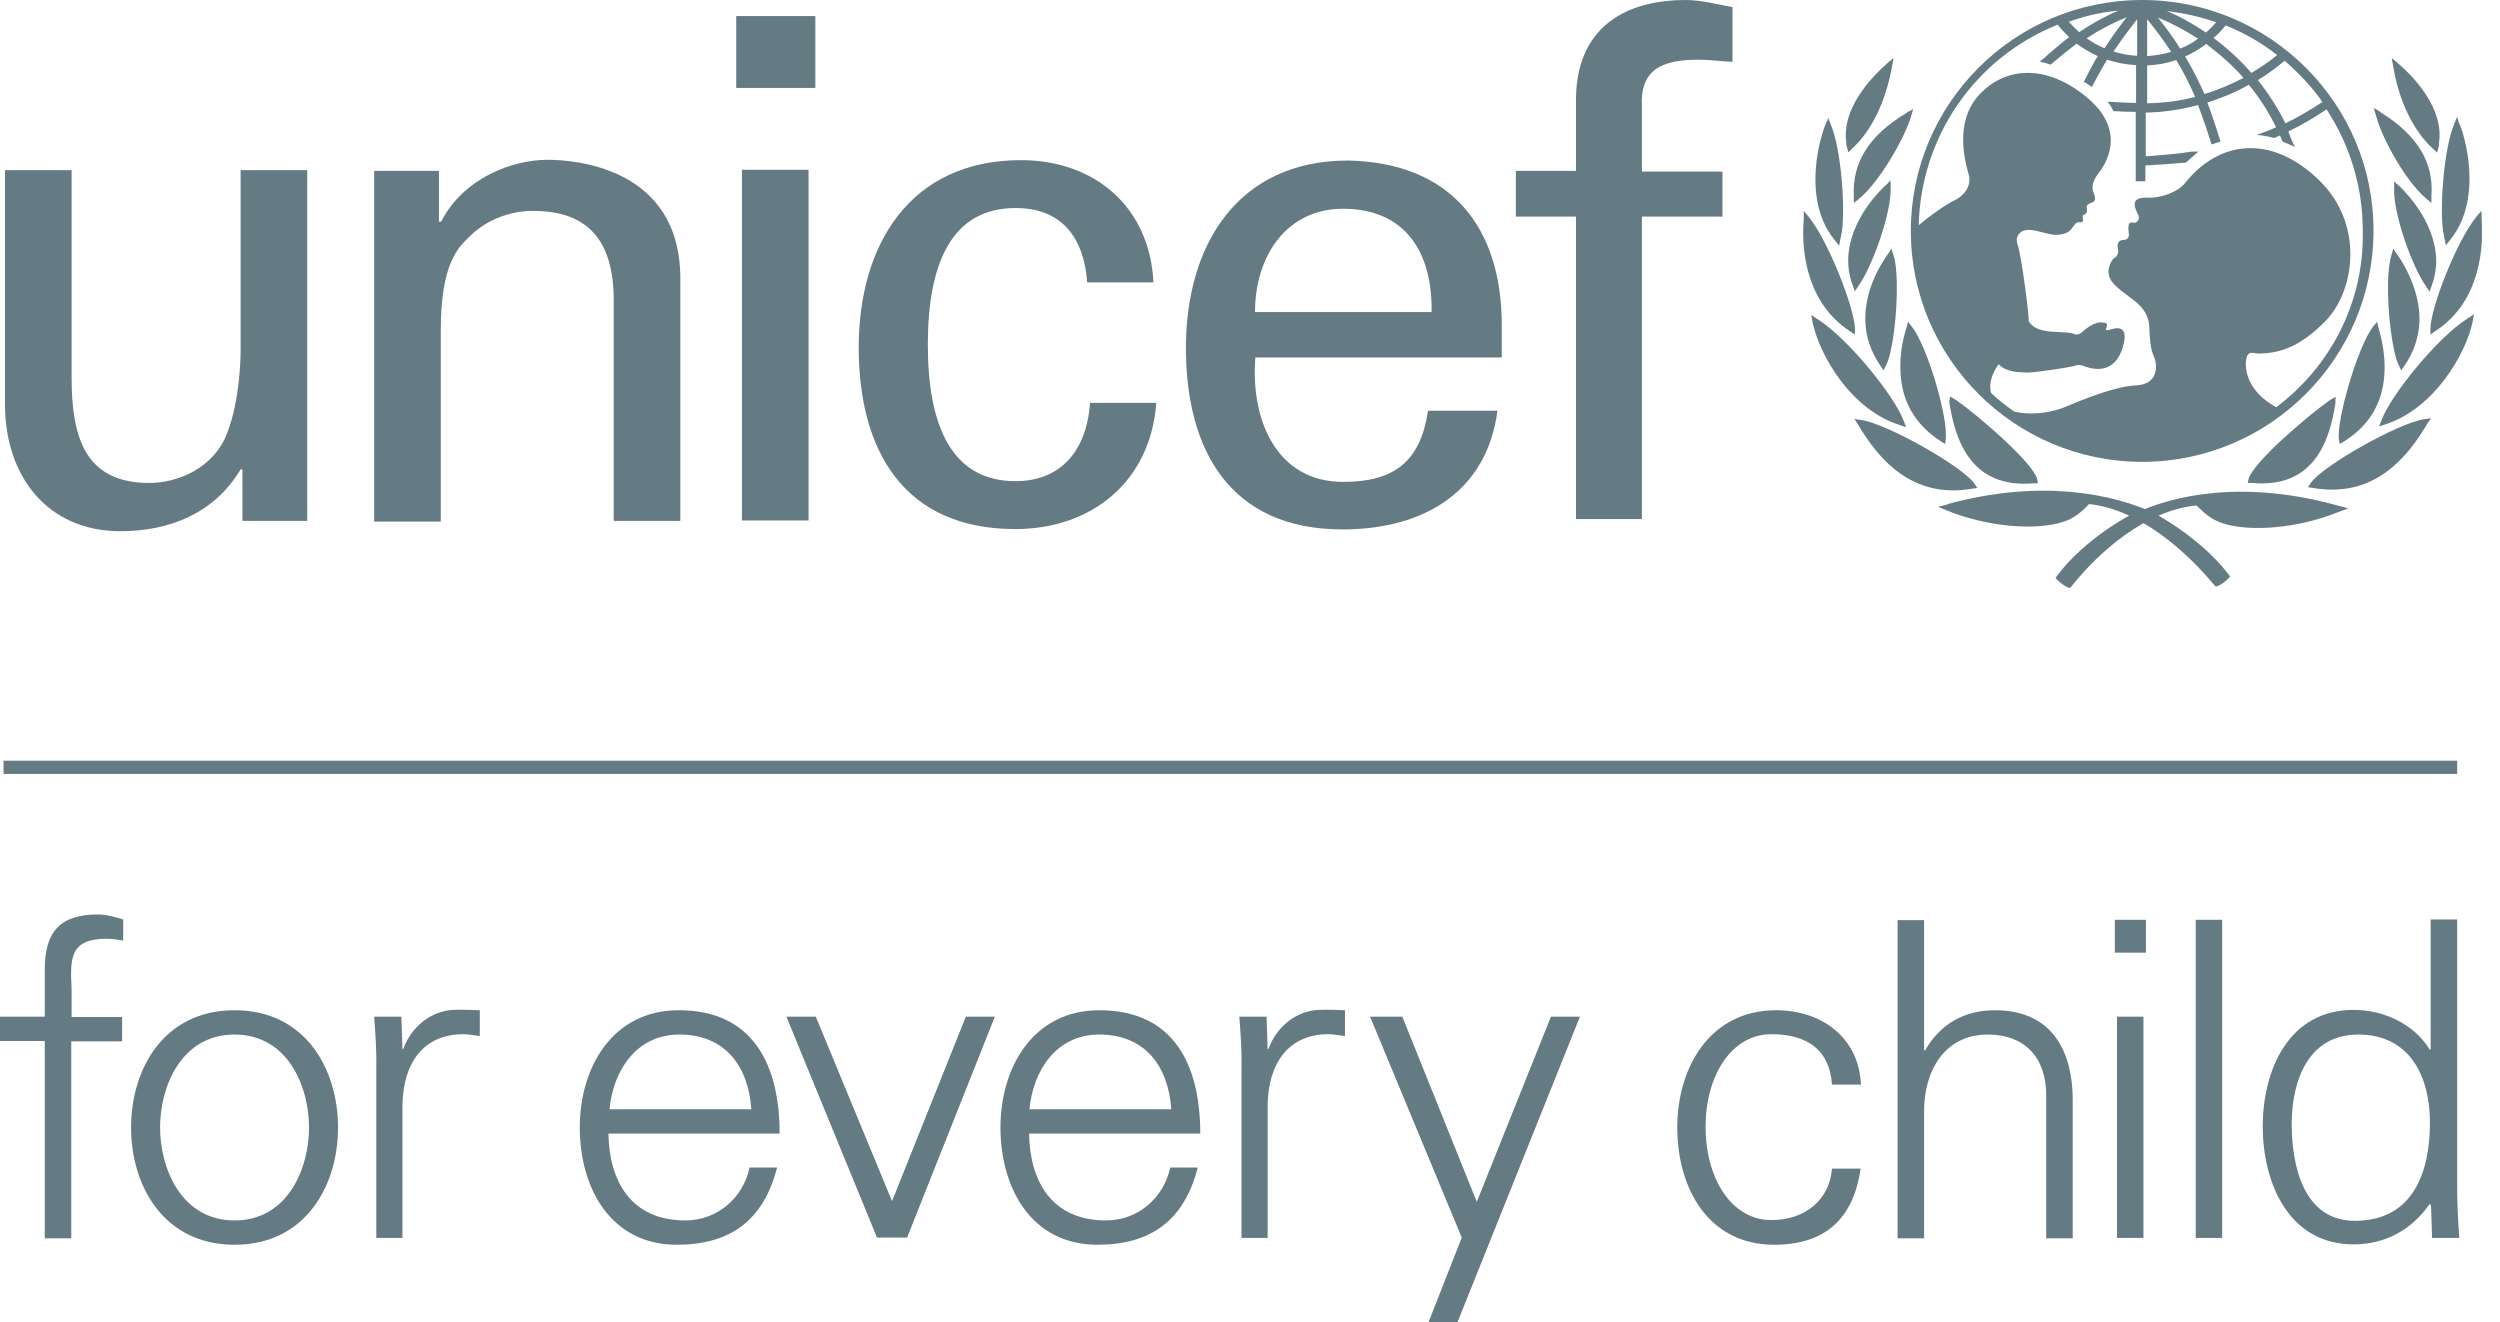 <svg width="121" height="64" viewBox="0 0 121 64" fill="none" xmlns="http://www.w3.org/2000/svg">
<g clip-path="url(#clip0_1239_4342)">
<path d="M103.681 0C97.493 0 92.484 5.018 92.484 11.177C92.484 17.337 97.51 22.354 103.681 22.354C109.851 22.354 114.877 17.337 114.877 11.177C114.894 5.018 109.868 0 103.681 0ZM112.416 4.931C111.826 5.312 111.237 5.675 110.613 5.969C110.249 5.225 109.799 4.533 109.279 3.876C109.747 3.599 110.18 3.27 110.579 2.941C111.272 3.547 111.896 4.204 112.416 4.948M107.719 1.228C108.62 1.592 109.469 2.076 110.215 2.664C109.833 2.976 109.417 3.27 108.967 3.53C108.429 2.907 107.805 2.336 107.13 1.834C107.355 1.661 107.546 1.453 107.719 1.228ZM108.585 3.772C107.979 4.083 107.338 4.36 106.696 4.55C106.419 3.928 106.107 3.305 105.76 2.734C106.124 2.578 106.454 2.37 106.783 2.128C107.442 2.63 108.065 3.166 108.585 3.772ZM107.268 1.073C107.112 1.246 106.956 1.419 106.766 1.574C106.176 1.177 105.552 0.813 104.876 0.536C105.726 0.64 106.506 0.813 107.251 1.073M106.384 1.869C106.124 2.076 105.83 2.232 105.518 2.353C105.206 1.834 104.824 1.332 104.443 0.848C105.119 1.125 105.76 1.471 106.384 1.869ZM103.923 0.934C104.339 1.436 104.72 1.955 105.084 2.509C104.703 2.63 104.322 2.682 103.923 2.716V0.917V0.934ZM103.923 3.166C104.408 3.149 104.876 3.062 105.327 2.907C105.674 3.46 105.968 4.066 106.246 4.689C105.483 4.896 104.703 4.983 103.923 5V3.166ZM103.438 0.952V2.699C103.057 2.682 102.675 2.613 102.294 2.491C102.658 1.955 103.039 1.436 103.438 0.934M101.861 2.336C101.566 2.215 101.254 2.042 100.994 1.851C101.601 1.453 102.259 1.107 102.935 0.83C102.554 1.315 102.19 1.817 101.861 2.336ZM102.519 0.519C101.861 0.796 101.219 1.159 100.63 1.557C100.457 1.401 100.284 1.211 100.128 1.055C100.89 0.779 101.687 0.588 102.502 0.519M110.163 19.707C108.689 18.894 108.637 17.769 108.724 17.354C108.811 16.939 109.088 17.112 109.279 17.112C110.267 17.112 111.289 16.835 112.554 15.537C113.976 14.084 114.443 10.848 112.242 8.72C109.885 6.436 107.355 6.834 105.743 8.876C105.396 9.291 104.599 9.603 103.906 9.568C102.866 9.533 103.525 10.347 103.525 10.52C103.525 10.693 103.369 10.814 103.265 10.779C102.901 10.675 103.039 11.194 103.039 11.367C103.039 11.54 102.901 11.61 102.814 11.61C102.381 11.61 102.502 12.008 102.519 12.111C102.537 12.215 102.502 12.388 102.346 12.475C102.207 12.561 102.051 12.89 102.051 13.149C102.051 13.634 102.485 13.945 103.213 14.482C103.941 15.018 104.027 15.537 104.027 15.9C104.045 16.264 104.062 16.852 104.253 17.267C104.46 17.752 104.408 18.6 103.403 18.651C102.19 18.686 100.006 19.69 99.798 19.759C99.105 20.001 98.204 20.105 97.476 19.915C97.095 19.638 96.713 19.361 96.367 19.015C96.228 18.513 96.471 17.994 96.731 17.631C97.147 18.046 97.753 18.011 98.1 18.029C98.446 18.046 100.128 17.786 100.37 17.717C100.613 17.631 100.717 17.665 100.856 17.717C101.497 17.959 102.381 18.011 102.745 16.8C103.109 15.589 102.259 15.918 102.138 15.952C102.034 16.004 101.878 15.987 101.93 15.9C102.086 15.589 101.843 15.624 101.705 15.606C101.358 15.572 100.908 15.952 100.769 16.073C100.63 16.212 100.474 16.195 100.422 16.177C99.954 15.952 98.602 16.281 98.186 15.537C98.221 15.329 97.84 12.354 97.649 11.835C97.615 11.713 97.562 11.54 97.701 11.35C98.048 10.831 99.001 11.385 99.521 11.367C100.145 11.35 100.249 11.091 100.405 10.883C100.561 10.675 100.682 10.796 100.769 10.745C100.89 10.658 100.769 10.52 100.804 10.45C100.838 10.381 100.89 10.416 100.977 10.312C101.064 10.208 100.96 10.018 101.012 9.949C101.167 9.724 101.566 9.914 101.323 9.308C101.185 8.997 101.375 8.634 101.566 8.391C101.861 8.011 103.022 6.367 100.977 4.689C99.036 3.097 97.06 3.218 95.795 4.585C94.529 5.952 95.153 7.959 95.292 8.478C95.431 8.997 95.049 9.481 94.616 9.689C94.269 9.845 93.472 10.381 92.866 10.9C92.97 6.609 95.587 2.803 99.59 1.194C99.764 1.419 99.954 1.609 100.145 1.799C99.712 2.111 98.724 2.993 98.724 2.993C98.724 2.993 98.862 3.011 98.984 3.045C99.07 3.062 99.244 3.132 99.244 3.132C99.244 3.132 100.11 2.405 100.509 2.111C100.821 2.353 101.167 2.543 101.531 2.716C101.323 3.028 100.856 3.962 100.856 3.962C100.856 3.962 100.977 4.014 101.081 4.101C101.185 4.152 101.237 4.222 101.237 4.222C101.237 4.222 101.774 3.218 101.982 2.889C102.415 3.028 102.901 3.132 103.386 3.149V4.983C103.126 4.983 102.45 4.948 102.173 4.931H101.999L102.103 5.052C102.19 5.156 102.225 5.277 102.277 5.346V5.381H102.329C102.537 5.398 103.143 5.416 103.369 5.416V8.772H103.837V8.011C104.512 7.976 105.102 7.924 105.778 7.872H105.795L106.402 7.336H106.09C105.362 7.457 104.72 7.492 104.149 7.544C104.149 7.544 103.941 7.561 103.854 7.561V5.45C104.703 5.433 105.535 5.312 106.384 5.087C106.61 5.64 107.043 6.99 107.043 6.99L107.476 6.852C107.476 6.852 107.06 5.519 106.835 4.966C107.528 4.741 108.221 4.464 108.845 4.101C109.365 4.741 109.799 5.416 110.163 6.16C109.851 6.315 109.227 6.523 109.227 6.523C109.712 6.575 110.076 6.679 110.076 6.679C110.076 6.679 110.249 6.592 110.353 6.557C110.388 6.661 110.475 6.852 110.475 6.852L111.081 7.111L110.994 6.955C110.994 6.955 110.787 6.471 110.752 6.367C111.393 6.056 112.017 5.692 112.606 5.294C113.75 7.042 114.357 9.066 114.357 11.143C114.443 14.637 112.78 17.735 110.197 19.69" fill="#657B84"/>
<path d="M91.459 2.958L91.286 3.114C90.627 3.702 89.12 5.225 89.362 6.903V7.024L89.466 7.37L89.674 7.163C90.593 6.315 91.269 4.896 91.563 3.27L91.65 2.803L91.494 2.941L91.459 2.958Z" fill="#657B84"/>
<path d="M88.411 5.883L88.325 6.09C88.221 6.367 88.031 6.973 87.927 7.751C87.788 8.876 87.823 10.433 88.791 11.61L88.895 11.748L89.016 11.886L89.155 11.16C89.31 9.897 89.103 7.267 88.636 6.09L88.48 5.692L88.428 5.9L88.411 5.883Z" fill="#657B84"/>
<path d="M87.302 10.416V10.623C87.198 11.765 87.267 14.534 89.52 16.021L89.78 16.195V15.883C89.728 14.828 88.48 11.661 87.562 10.519L87.302 10.208V10.433V10.416Z" fill="#657B84"/>
<path d="M87.699 15.416L87.733 15.624C88.08 17.216 89.588 19.828 91.945 20.572L92.257 20.676L92.136 20.364C91.702 19.171 89.432 16.368 87.976 15.451L87.664 15.243L87.699 15.416Z" fill="#657B84"/>
<path d="M92.392 5.381L92.219 5.502C90.468 6.558 89.653 7.855 89.723 9.464V9.828L90 9.603C90.936 8.824 92.115 6.817 92.478 5.693L92.6 5.277L92.392 5.398V5.381Z" fill="#657B84"/>
<path d="M91.369 8.876L91.23 8.997C90.797 9.412 89.324 10.952 89.462 12.873C89.48 13.167 89.549 13.478 89.67 13.807L89.774 14.101L89.948 13.841C90.641 12.855 91.542 10.312 91.507 9.101V8.737L91.369 8.858V8.876Z" fill="#657B84"/>
<path d="M91.46 12.18L91.356 12.319C90.612 13.391 90.249 14.516 90.284 15.537C90.301 16.298 90.543 17.007 91.01 17.7L91.166 17.924L91.287 17.682C91.598 17.077 91.84 15.156 91.805 13.651C91.788 13.114 91.754 12.665 91.65 12.37L91.546 12.024L91.46 12.18Z" fill="#657B84"/>
<path d="M92.308 15.71L92.273 15.865C92.048 16.558 91.961 17.267 91.979 17.907C92.013 19.378 92.672 20.537 93.92 21.35L94.145 21.489L94.18 21.212V20.987C94.162 19.793 93.261 16.765 92.551 15.831L92.343 15.571L92.308 15.71Z" fill="#657B84"/>
<path d="M89.829 20.399L89.933 20.555C90.869 22.13 92.481 24.171 95.462 23.652L95.704 23.618L95.566 23.41C95.011 22.597 91.389 20.538 90.106 20.33L89.742 20.278L89.846 20.399H89.829Z" fill="#657B84"/>
<path d="M94.265 24.413L93.797 24.534L94.23 24.707C96.137 25.486 98.511 25.711 99.898 25.244C100.418 25.07 100.747 24.776 101.111 24.396C103.555 24.655 105.808 26.68 107.16 28.306L107.246 28.392L107.35 28.358C107.489 28.306 107.731 28.133 107.835 28.012L107.939 27.908L107.853 27.787C106.466 25.988 104.282 24.846 104.213 24.811C102.237 23.911 98.788 23.167 94.265 24.396" fill="#657B84"/>
<path d="M94.352 19.36V19.516C94.646 21.316 95.391 23.651 98.424 23.392H98.632L98.598 23.184C98.39 22.371 95.617 20.001 94.646 19.343L94.369 19.188V19.343L94.352 19.36Z" fill="#657B84"/>
<path d="M115.758 2.82L115.844 3.287C116.122 4.931 116.832 6.35 117.734 7.18L117.959 7.388L118.046 7.042V6.921C118.306 5.243 116.798 3.703 116.139 3.132L115.966 2.976L115.792 2.838L115.758 2.82Z" fill="#657B84"/>
<path d="M118.913 5.676L118.757 6.073C118.29 7.25 118.083 9.897 118.239 11.143L118.377 11.87L118.498 11.731L118.602 11.593C119.553 10.416 119.605 8.859 119.467 7.734C119.363 6.956 119.19 6.35 119.069 6.073L118.982 5.866L118.93 5.658L118.913 5.676Z" fill="#657B84"/>
<path d="M120.094 10.208L119.834 10.519C118.915 11.661 117.667 14.81 117.633 15.883V16.194L117.875 16.021C120.146 14.55 120.198 11.748 120.111 10.623V10.415L120.094 10.19V10.208Z" fill="#657B84"/>
<path d="M119.741 15.208L119.429 15.416C117.973 16.333 115.703 19.136 115.27 20.329L115.148 20.641L115.46 20.537C117.8 19.776 119.325 17.18 119.672 15.589L119.707 15.381L119.741 15.208Z" fill="#657B84"/>
<path d="M114.891 5.226L115.012 5.641C115.324 6.783 116.468 8.807 117.421 9.603L117.681 9.828V9.465C117.802 7.873 117.005 6.558 115.272 5.468L115.099 5.347L114.891 5.226Z" fill="#657B84"/>
<path d="M115.877 8.755V9.118C115.825 10.312 116.726 12.873 117.42 13.859L117.593 14.118L117.697 13.824C117.818 13.513 117.87 13.184 117.905 12.89C118.026 10.987 116.588 9.447 116.137 9.014L115.998 8.893L115.877 8.772V8.755Z" fill="#657B84"/>
<path d="M115.841 12.024L115.737 12.37C115.65 12.665 115.599 13.114 115.581 13.651C115.547 15.173 115.806 17.094 116.1 17.682L116.221 17.924L116.377 17.7C116.844 17.025 117.069 16.298 117.103 15.537C117.121 14.516 116.757 13.391 116.031 12.319L115.927 12.18L115.841 12.024Z" fill="#657B84"/>
<path d="M115.05 15.571L114.842 15.831C114.149 16.748 113.247 19.793 113.195 20.987V21.212L113.247 21.489L113.473 21.35C114.738 20.554 115.379 19.395 115.414 17.907C115.431 17.25 115.327 16.575 115.119 15.865L115.084 15.71L115.05 15.571Z" fill="#657B84"/>
<path d="M117.648 20.243L117.301 20.295C116.019 20.503 112.396 22.562 111.842 23.375L111.703 23.582L111.946 23.617C114.944 24.136 116.539 22.095 117.475 20.52L117.579 20.364L117.665 20.243H117.648Z" fill="#657B84"/>
<path d="M103.211 24.88C103.107 24.915 100.94 26.039 99.571 27.856L99.484 27.977L99.588 28.081C99.692 28.185 99.9 28.358 100.074 28.427L100.178 28.462L100.264 28.375C101.581 26.714 103.869 24.69 106.313 24.465C106.694 24.846 107.006 25.122 107.526 25.313C108.913 25.78 111.287 25.555 113.194 24.776L113.662 24.603L113.194 24.482C108.635 23.202 105.169 23.946 103.228 24.897" fill="#657B84"/>
<path d="M113.053 19.205L112.775 19.361C111.822 20.018 109.032 22.371 108.824 23.202L108.789 23.375H108.997C112.013 23.652 112.758 21.316 113.035 19.517V19.361L113.053 19.205Z" fill="#657B84"/>
<path d="M35.633 0.778H39.463V4.256H35.633V0.778ZM35.927 8.218H39.134V25.191H35.91V8.218H35.927Z" fill="#657B84"/>
<path d="M11.646 8.235H14.87V25.209H11.733V22.717H11.646C10.364 24.863 8.18 25.71 5.823 25.71C2.27 25.71 0.242 23.011 0.242 19.585V8.235H3.466V18.27C3.466 21.212 4.142 23.375 7.227 23.375C8.544 23.375 10.347 22.7 11.005 20.935C11.612 19.343 11.646 17.354 11.646 16.938V8.235Z" fill="#657B84"/>
<path d="M21.298 10.728H21.35C22.425 8.617 24.799 7.734 26.498 7.734C27.676 7.734 32.928 8.029 32.928 13.479V25.209H29.704V14.534C29.704 11.731 28.526 10.209 25.822 10.209C25.822 10.209 24.054 10.105 22.702 11.472C22.217 11.956 21.333 12.683 21.333 16.005V25.244H18.109V8.271H21.246V10.728H21.281H21.298Z" fill="#657B84"/>
<path d="M52.62 13.668C52.464 11.557 51.441 10.069 49.154 10.069C46.086 10.069 44.907 12.699 44.907 16.679C44.907 20.658 46.086 23.288 49.154 23.288C51.268 23.288 52.585 21.904 52.759 19.499H55.965C55.688 23.288 52.863 25.607 49.136 25.607C43.729 25.607 41.562 21.783 41.562 16.817C41.562 11.851 44.041 7.751 49.414 7.751C52.984 7.751 55.653 10.018 55.826 13.668H52.62Z" fill="#657B84"/>
<path d="M60.761 17.302C60.518 20.261 61.749 23.323 65.007 23.323C67.485 23.323 68.751 22.337 69.115 19.88H72.477C71.974 23.721 69.011 25.624 64.972 25.624C59.548 25.624 57.398 21.8 57.398 16.835C57.398 11.869 59.894 7.769 65.25 7.769C70.293 7.872 72.685 11.073 72.685 15.727V17.302H60.778H60.761ZM69.288 15.105C69.34 12.284 68.075 10.104 64.99 10.104C62.321 10.104 60.743 12.336 60.743 15.105H69.288Z" fill="#657B84"/>
<path d="M76.279 25.122V10.485H73.367V8.27H76.279V4.654C76.383 0.952 79.156 0 81.565 0C82.345 0 83.09 0.208 83.853 0.346V2.993C83.316 2.976 82.778 2.889 82.224 2.889C80.404 2.889 79.364 3.374 79.468 5.208V8.305H83.368V10.485H79.468V25.122H76.279Z" fill="#657B84"/>
<path d="M0.172 36.818H118.928V37.459H60.52H0.172V36.818Z" fill="#657B84"/>
<path d="M2.166 59.917V50.384H0V49.207H2.166V46.923C2.166 45.089 2.912 44.259 4.749 44.259C5.147 44.259 5.598 44.397 5.962 44.501V45.522C5.702 45.487 5.425 45.435 5.182 45.435C3.414 45.435 3.38 46.318 3.466 47.858V49.224H5.91V50.401H3.449V59.934H2.166V59.917Z" fill="#657B84"/>
<path d="M16.361 54.571C16.361 57.391 14.784 60.246 11.353 60.246C7.921 60.246 6.344 57.391 6.344 54.571C6.344 51.75 7.921 48.895 11.353 48.895C14.784 48.895 16.361 51.75 16.361 54.571ZM11.353 50.072C8.77 50.072 7.748 52.598 7.748 54.571C7.748 56.543 8.77 59.069 11.353 59.069C13.935 59.069 14.957 56.543 14.957 54.571C14.957 52.598 13.935 50.072 11.353 50.072Z" fill="#657B84"/>
<path d="M19.496 59.917H18.213V51.629C18.231 50.782 18.161 49.951 18.109 49.207H19.427L19.479 50.782H19.513C19.895 49.709 20.848 48.93 21.94 48.878C22.356 48.861 22.806 48.878 23.222 48.896V50.141C22.962 50.124 22.685 50.055 22.425 50.055C20.518 50.055 19.513 51.422 19.479 53.481V59.917H19.496Z" fill="#657B84"/>
<path d="M29.449 54.865C29.484 57.148 30.524 59.069 33.175 59.069C34.7 59.069 35.966 57.996 36.278 56.508H37.612C36.954 59.069 35.342 60.246 32.759 60.246C29.553 60.246 28.062 57.495 28.062 54.571C28.062 51.647 29.657 48.895 32.846 48.895C36.434 48.895 37.733 51.508 37.733 54.865H29.449ZM36.364 53.688C36.226 51.612 35.099 50.072 32.881 50.072C30.784 50.072 29.674 51.837 29.501 53.688H36.364Z" fill="#657B84"/>
<path d="M39.484 49.207L43.175 58.135L46.746 49.207H48.15L43.903 59.9H42.447L38.062 49.207H39.484Z" fill="#657B84"/>
<path d="M49.808 54.865C49.843 57.148 50.883 59.069 53.535 59.069C55.06 59.069 56.325 57.996 56.637 56.508H57.972C57.313 59.069 55.701 60.246 53.119 60.246C49.912 60.246 48.422 57.495 48.422 54.571C48.422 51.647 50.016 48.895 53.205 48.895C56.793 48.895 58.093 51.508 58.093 54.865H49.808ZM56.689 53.688C56.55 51.612 55.424 50.072 53.205 50.072C51.108 50.072 49.999 51.837 49.826 53.688H56.689Z" fill="#657B84"/>
<path d="M61.371 59.917H60.088V51.629C60.106 50.782 60.036 49.951 59.984 49.207H61.302L61.354 50.782H61.388C61.77 49.709 62.723 48.93 63.815 48.878C64.231 48.861 64.681 48.878 65.097 48.896V50.141C64.837 50.124 64.56 50.055 64.3 50.055C62.394 50.055 61.388 51.422 61.354 53.481V59.917H61.371Z" fill="#657B84"/>
<path d="M67.872 49.207L71.477 58.169L75.065 49.207H76.469L70.541 64H69.138L70.749 59.9L66.312 49.207H67.872Z" fill="#657B84"/>
<path d="M88.667 52.494C88.563 50.851 87.506 50.055 85.738 50.055C83.779 50.055 82.549 52.096 82.549 54.536C82.549 56.975 83.762 59.052 85.738 59.052C87.402 59.052 88.563 58.031 88.667 56.56H90.053C89.707 59.017 88.303 60.246 85.876 60.246C82.67 60.246 81.18 57.495 81.18 54.571C81.18 51.647 82.774 48.895 85.963 48.895C88.164 48.895 89.967 50.211 90.071 52.494H88.684H88.667Z" fill="#657B84"/>
<path d="M93.144 50.833H93.178C93.924 49.518 95.137 48.895 96.541 48.895C100.042 48.895 100.319 51.992 100.319 53.238V59.934H99.036V53.013C99.036 51.162 97.979 50.072 96.211 50.072C94.097 50.072 93.126 51.854 93.126 53.774V59.934H91.844V44.535H93.126V50.833H93.144Z" fill="#657B84"/>
<path d="M103.864 46.109H102.359V44.518H103.864V46.109ZM103.743 59.916H102.463V49.206H103.743V59.916Z" fill="#657B84"/>
<path d="M107.553 59.916H106.273V54.553V44.518H107.242H107.553V59.916Z" fill="#657B84"/>
<path d="M117.644 58.343L117.609 58.256C116.726 59.536 115.426 60.228 113.918 60.228C110.729 60.228 109.516 57.183 109.516 54.519C109.516 51.854 110.729 48.878 113.918 48.878C115.356 48.878 116.847 49.553 117.609 50.816L117.644 50.782V44.501H118.927V57.495C118.927 58.343 118.979 59.173 119.031 59.917H117.713L117.661 58.343H117.644ZM114.143 50.072C111.699 50.072 110.919 52.339 110.919 54.398C110.919 56.457 111.509 59.087 113.97 59.087C116.778 59.087 117.609 56.768 117.609 54.328C117.609 52.131 116.656 50.072 114.143 50.072Z" fill="#657B84"/>
</g>
<defs>
<clipPath id="clip0_1239_4342">
<rect width="120.125" height="64" fill="white"/>
</clipPath>
</defs>
</svg>
